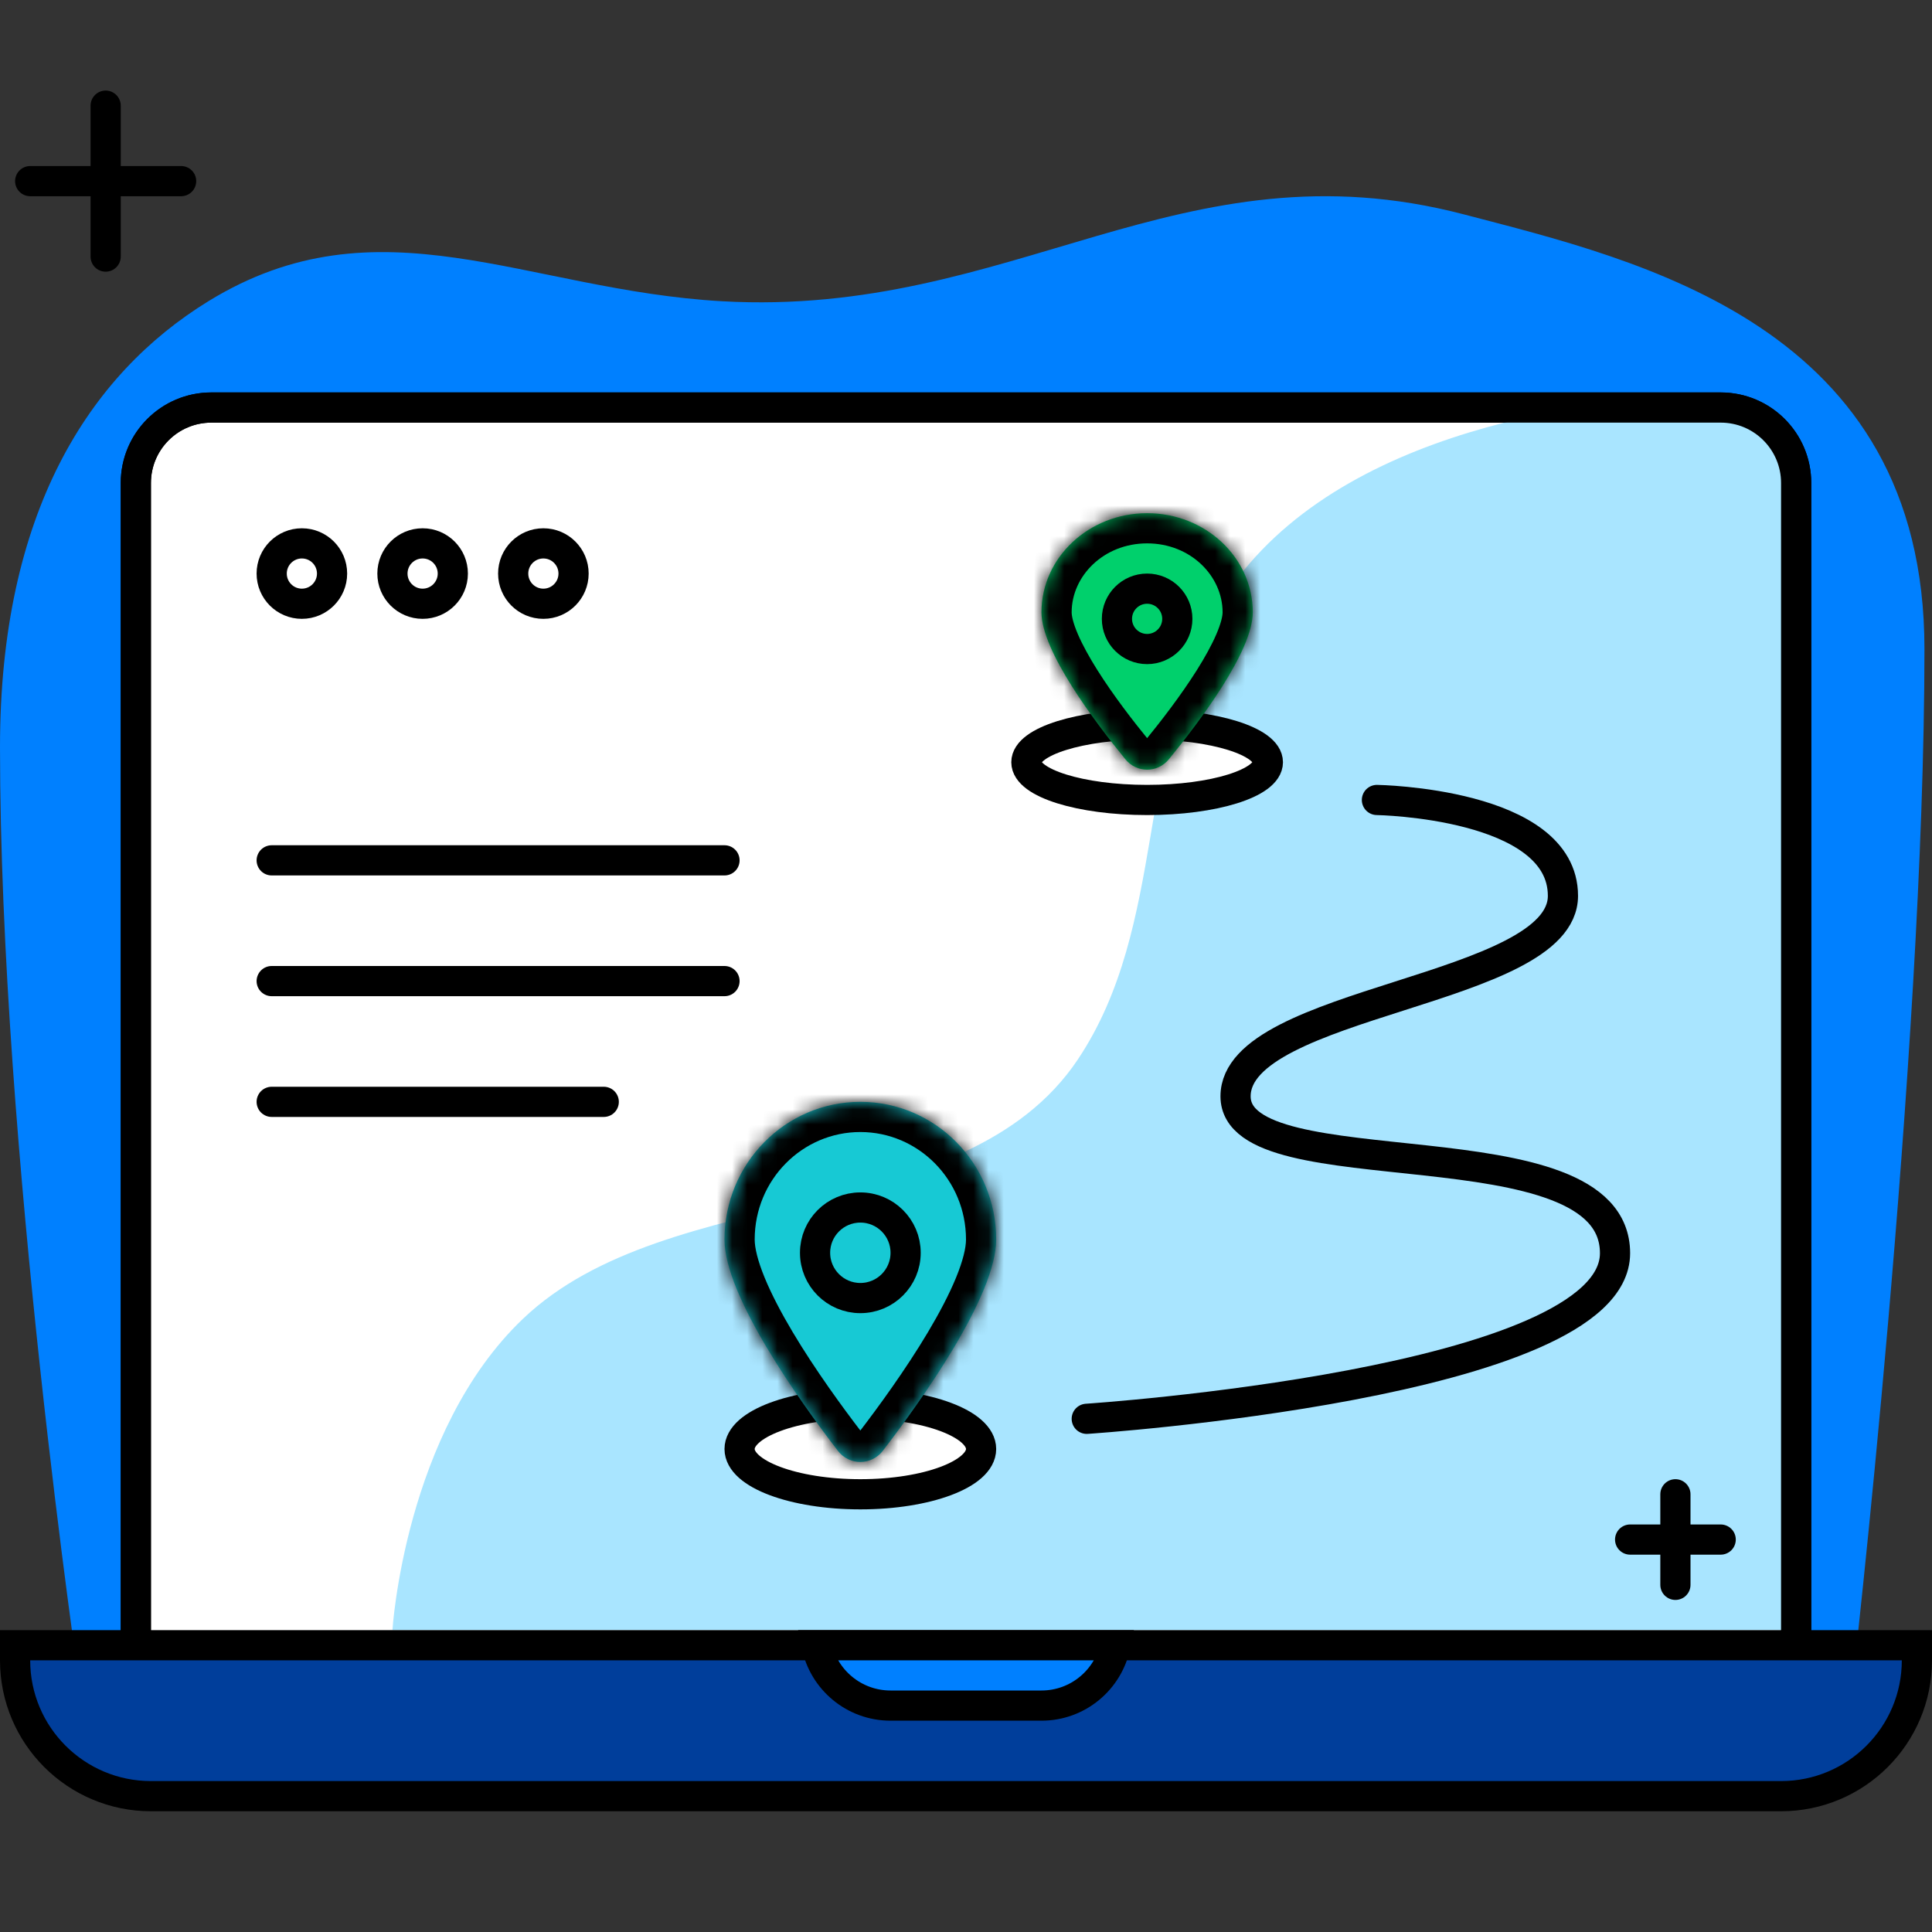 <svg width="128" height="128" viewBox="0 0 128 128" fill="none" xmlns="http://www.w3.org/2000/svg">
<rect x="0" y="0" width="128" height="128" fill="#333333" stroke="none"/>
<path d="M0 49.5C0 75.962 5.321 112 5.321 112H122.679C122.679 112 127.5 70.037 127.5 43C127.5 21.532 108.626 17.252 96.991 14.205C78.237 9.295 67.12 21.048 47.835 19.958C34.813 19.222 25.097 13.016 13.804 19.958C5.899 24.817 0 33.968 0 49.5Z" fill="#0080FF"/>
<path d="M9 32C9 29.239 11.239 27 14 27H114C116.761 27 119 29.239 119 32V113H9V32Z" fill="white" stroke="black" stroke-width="2"/>
<path d="M80.611 40.379C87.352 28.787 104.416 26.468 113.349 26.073C116.523 25.933 119 28.534 119 31.711V108H26C26 108 26.809 94.838 34.651 87.37C44.365 78.119 63.877 81.478 71.419 70.178C77.374 61.256 75.2 49.683 80.611 40.379Z" fill="#A9E5FF"/>
<path d="M9 32C9 29.239 11.239 27 14 27H114C116.761 27 119 29.239 119 32V116H9V32Z" stroke="black" stroke-width="2"/>
<path d="M7 7V17" stroke="black" stroke-width="2" stroke-linecap="round" stroke-linejoin="round"/>
<path d="M2 12H12" stroke="black" stroke-width="2" stroke-linecap="round" stroke-linejoin="round"/>
<path d="M111 99V105" stroke="black" stroke-width="2" stroke-linecap="round" stroke-linejoin="round"/>
<path d="M108 102H114" stroke="black" stroke-width="2" stroke-linecap="round" stroke-linejoin="round"/>
<path d="M1 109H127V110C127 114.971 122.971 119 118 119H10C5.029 119 1 114.971 1 110V109Z" fill="#003E9B" stroke="black" stroke-width="2"/>
<circle cx="20" cy="38" r="2" stroke="black" stroke-width="2"/>
<circle cx="28" cy="38" r="2" stroke="black" stroke-width="2"/>
<circle cx="36" cy="38" r="2" stroke="black" stroke-width="2"/>
<path d="M18 57H48" stroke="black" stroke-width="2" stroke-linecap="round" stroke-linejoin="round"/>
<path d="M18 65H48" stroke="black" stroke-width="2" stroke-linecap="round" stroke-linejoin="round"/>
<path d="M18 73H40" stroke="black" stroke-width="2" stroke-linecap="round" stroke-linejoin="round"/>
<path d="M73.9 109C73.437 111.282 71.419 113 69 113H59C56.581 113 54.563 111.282 54.1 109H73.9Z" fill="#0080FF" stroke="black" stroke-width="2"/>
<ellipse cx="76" cy="50.5" rx="8" ry="2.5" fill="white" stroke="black" stroke-width="2"/>
<mask id="path-18-inside-1" fill="white">
<path d="M83 40.568C83 43.136 79.49 47.799 77.441 50.303C76.687 51.224 75.313 51.224 74.559 50.303C72.51 47.799 69 43.136 69 40.568C69 36.94 72.134 34 76 34C79.866 34 83 36.94 83 40.568Z"/>
</mask>
<path d="M83 40.568C83 43.136 79.49 47.799 77.441 50.303C76.687 51.224 75.313 51.224 74.559 50.303C72.51 47.799 69 43.136 69 40.568C69 36.94 72.134 34 76 34C79.866 34 83 36.94 83 40.568Z" fill="#00D06C"/>
<path d="M77.441 50.303L75.894 49.036L77.441 50.303ZM74.559 50.303L73.011 51.569L74.559 50.303ZM81 40.568C81 40.808 80.903 41.285 80.583 42.028C80.277 42.737 79.832 43.544 79.297 44.394C78.227 46.092 76.896 47.811 75.894 49.036L78.989 51.569C80.036 50.291 81.484 48.426 82.681 46.525C83.279 45.576 83.84 44.578 84.256 43.612C84.658 42.68 85 41.611 85 40.568H81ZM76.106 49.036C75.104 47.811 73.773 46.092 72.703 44.394C72.168 43.544 71.723 42.737 71.417 42.028C71.097 41.285 71 40.808 71 40.568H67C67 41.611 67.342 42.68 67.744 43.612C68.16 44.578 68.721 45.576 69.319 46.525C70.516 48.426 71.964 50.291 73.011 51.569L76.106 49.036ZM71 40.568C71 38.163 73.117 36 76 36V32C71.151 32 67 35.718 67 40.568H71ZM76 36C78.883 36 81 38.163 81 40.568H85C85 35.718 80.849 32 76 32V36ZM75.894 49.036C75.896 49.033 75.909 49.02 75.933 49.009C75.954 48.999 75.978 48.994 76 48.994C76.022 48.994 76.046 48.999 76.067 49.009C76.091 49.02 76.104 49.033 76.106 49.036L73.011 51.569C74.565 53.468 77.435 53.468 78.989 51.569L75.894 49.036Z" fill="black" mask="url(#path-18-inside-1)"/>
<circle cx="76" cy="41" r="2" stroke="black" stroke-width="2"/>
<ellipse cx="57" cy="96" rx="8" ry="3" fill="white" stroke="black" stroke-width="2"/>
<mask id="path-22-inside-2" fill="white">
<path d="M66 82.122C66 85.857 61.051 92.784 58.493 96.115C57.73 97.108 56.27 97.108 55.507 96.115C52.949 92.784 48 85.857 48 82.122C48 77.084 52.029 73 57 73C61.971 73 66 77.084 66 82.122Z"/>
</mask>
<path d="M66 82.122C66 85.857 61.051 92.784 58.493 96.115C57.73 97.108 56.27 97.108 55.507 96.115C52.949 92.784 48 85.857 48 82.122C48 77.084 52.029 73 57 73C61.971 73 66 77.084 66 82.122Z" fill="#17C9D4"/>
<path d="M58.493 96.115L56.907 94.897L58.493 96.115ZM64 82.122C64 82.669 63.804 83.518 63.337 84.656C62.883 85.76 62.237 86.987 61.487 88.247C59.988 90.764 58.165 93.258 56.907 94.897L60.079 97.333C61.378 95.641 63.309 93.006 64.924 90.293C65.731 88.938 66.482 87.525 67.037 86.176C67.577 84.86 68 83.442 68 82.122H64ZM57.093 94.897C55.835 93.258 54.012 90.764 52.513 88.247C51.763 86.987 51.117 85.76 50.663 84.656C50.196 83.518 50 82.669 50 82.122H46C46 83.442 46.423 84.86 46.963 86.176C47.518 87.525 48.269 88.938 49.076 90.293C50.691 93.006 52.622 95.641 53.921 97.333L57.093 94.897ZM50 82.122C50 78.163 53.159 75 57 75V71C50.9 71 46 76.005 46 82.122H50ZM57 75C60.841 75 64 78.163 64 82.122H68C68 76.005 63.1 71 57 71V75ZM56.907 94.897C56.906 94.897 56.917 94.885 56.939 94.874C56.959 94.864 56.98 94.86 57 94.86C57.02 94.86 57.041 94.864 57.061 94.874C57.083 94.885 57.094 94.897 57.093 94.897L53.921 97.333C55.484 99.369 58.516 99.369 60.079 97.333L56.907 94.897Z" fill="black" mask="url(#path-22-inside-2)"/>
<circle cx="57" cy="83" r="3" stroke="black" stroke-width="2"/>
<path d="M91.225 53C91.225 53 103.549 53.193 103.549 59.352C103.549 65.704 81.859 66.282 81.859 72.634C81.859 78.986 107 74.141 107 83.028C107 91.69 72 94 72 94" stroke="black" stroke-width="2" stroke-linecap="round" stroke-linejoin="round"/>
</svg>

